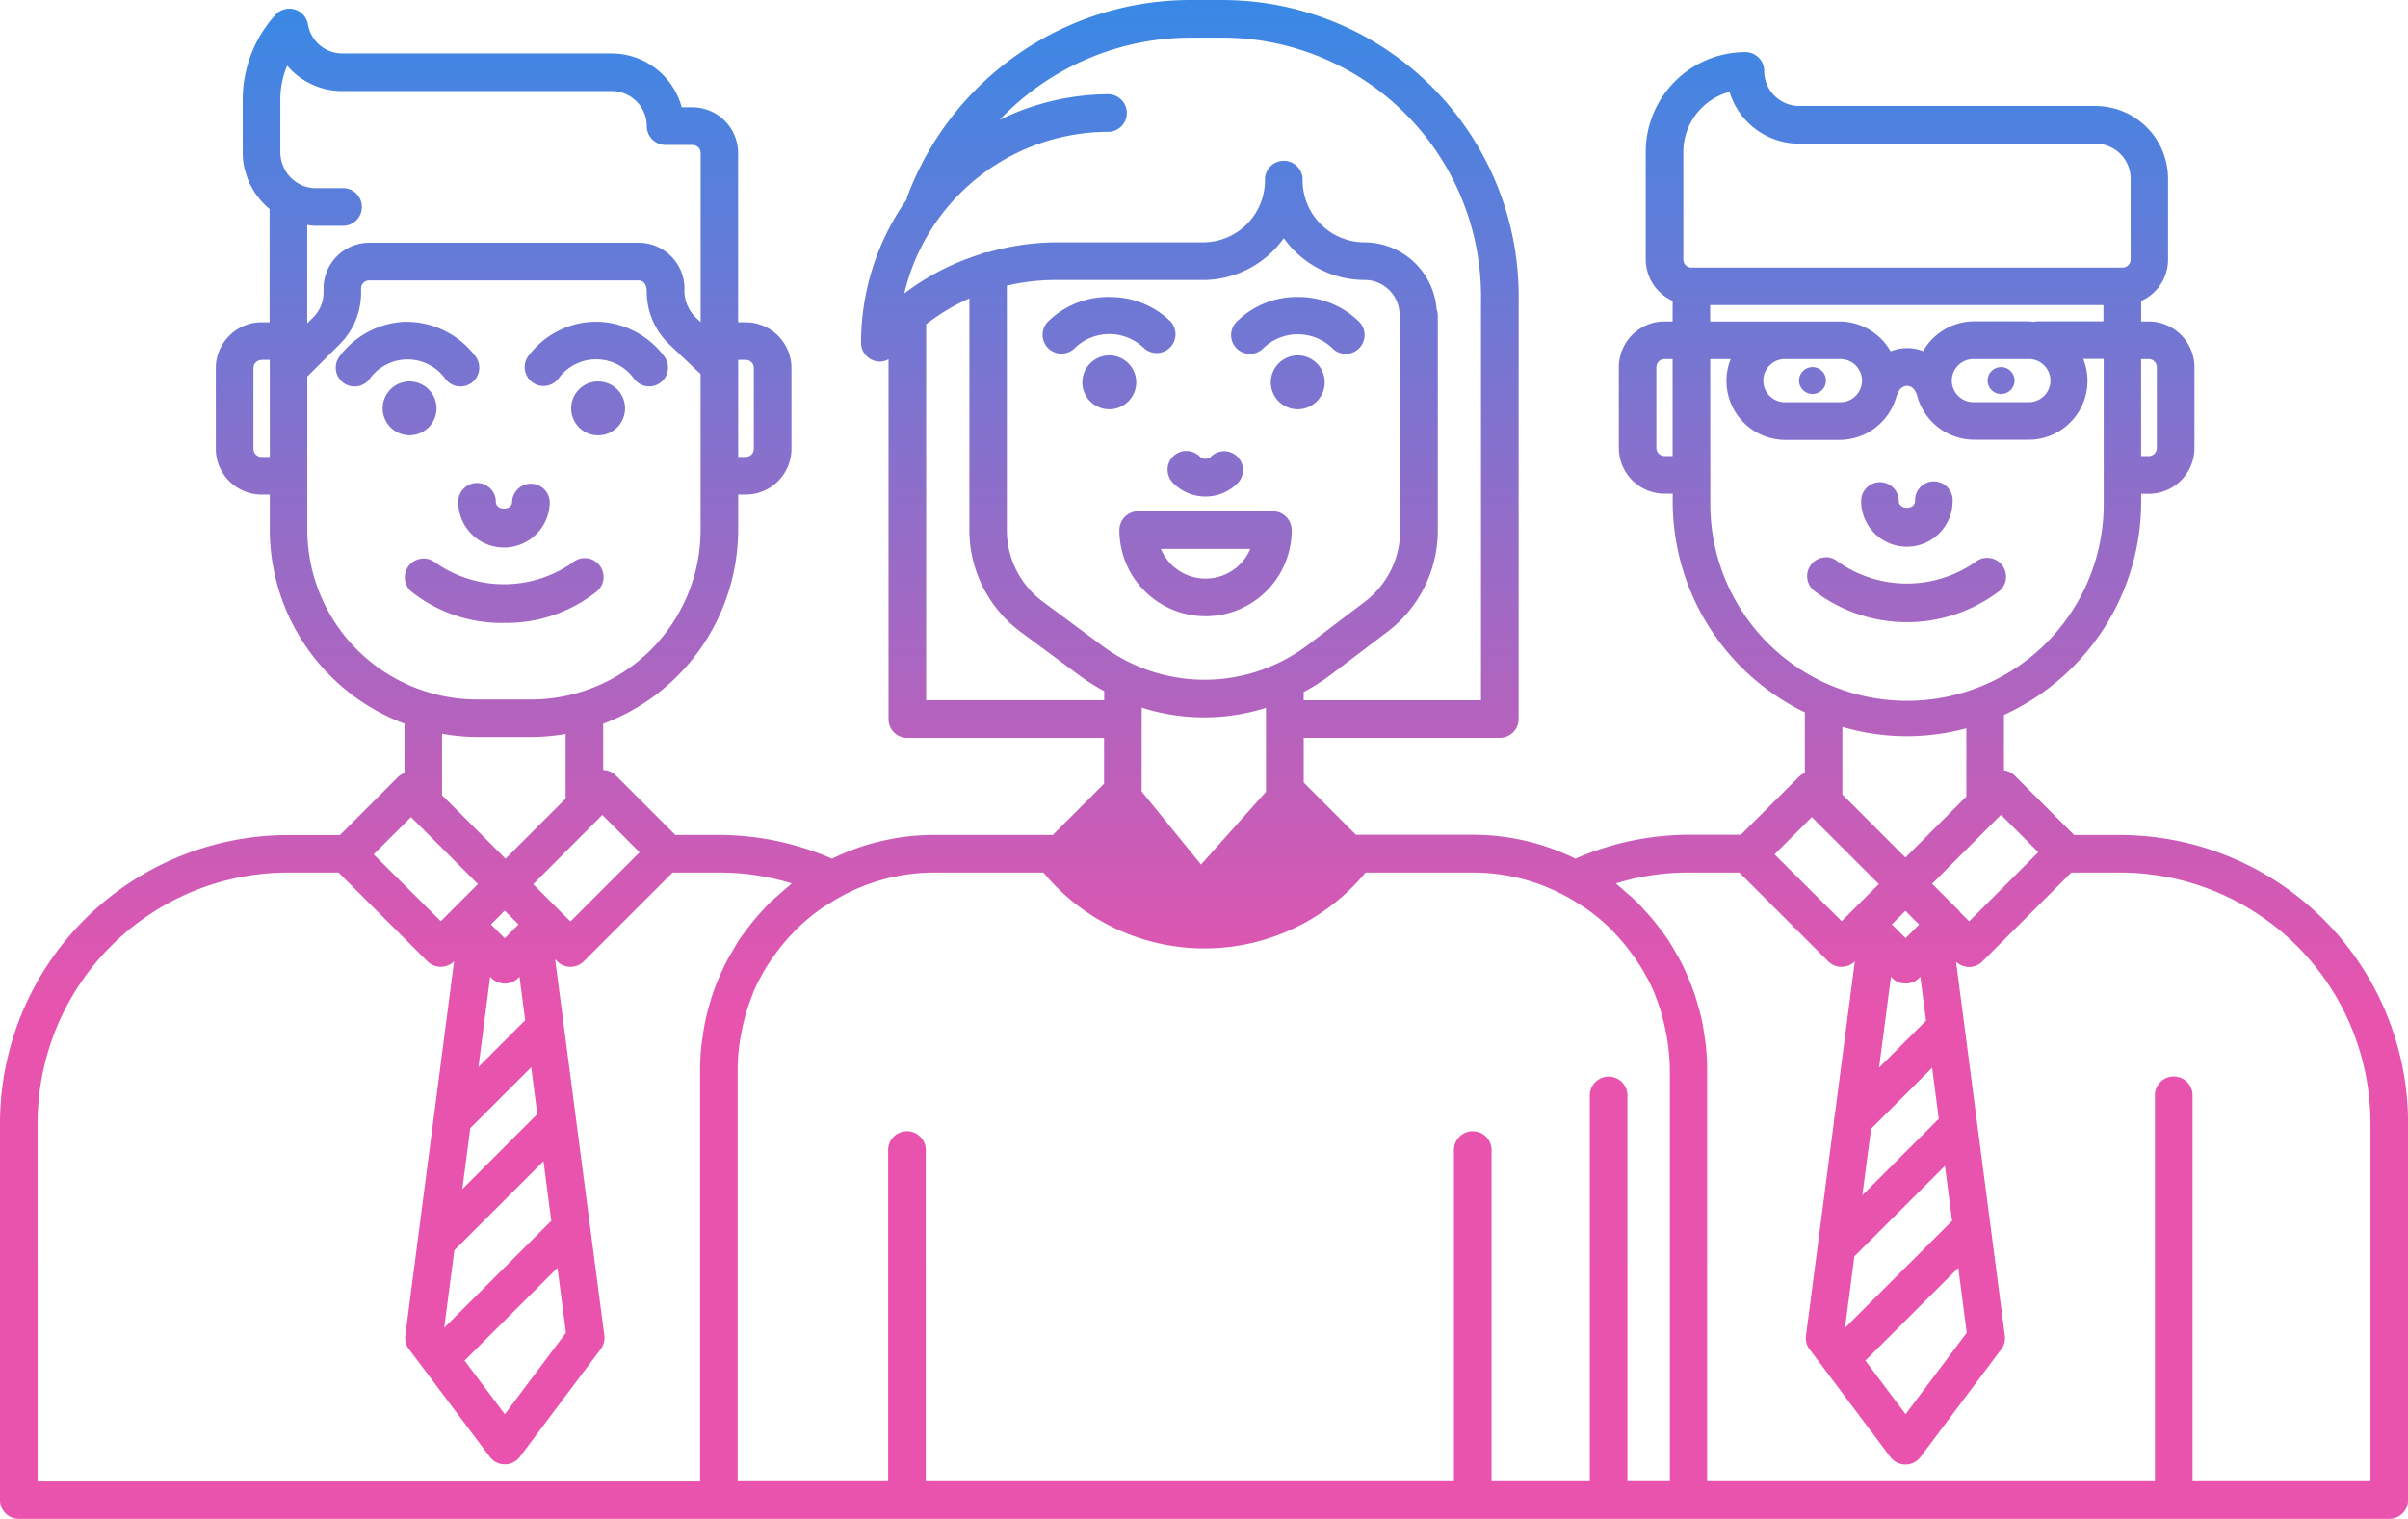 <svg xmlns="http://www.w3.org/2000/svg" xmlns:xlink="http://www.w3.org/1999/xlink" width="79.439" height="50.105" viewBox="0 0 79.439 50.105">
  <defs>
    <linearGradient id="linear-gradient" x1="0.5" x2="0.5" y2="1" gradientUnits="objectBoundingBox">
      <stop offset="0" stop-color="#3a88e5"/>
      <stop offset="0.673" stop-color="#e853ad"/>
      <stop offset="1" stop-color="#e953ad"/>
    </linearGradient>
  </defs>
  <path id="Path_1028" data-name="Path 1028" d="M39.261,11.816a9.983,9.983,0,0,0-9.346,6.529c-.007.02,0,.041-.01.061a8.181,8.181,0,0,0-1.5,4.718.621.621,0,0,0,.41.582.6.6,0,0,0,.211.039.614.614,0,0,0,.286-.078V35.538a.621.621,0,0,0,.621.621h6.49v1.51l-1.69,1.69H30.82a7.66,7.66,0,0,0-3.37.783,9.4,9.4,0,0,0-3.731-.783H22.277l-1.971-1.971a.616.616,0,0,0-.407-.17V35.691a6.847,6.847,0,0,0,4.453-6.4V28.132h.25a1.511,1.511,0,0,0,1.508-1.51V23.957A1.509,1.509,0,0,0,24.6,22.449h-.25V16.866a1.511,1.511,0,0,0-1.508-1.51h-.352a2.4,2.4,0,0,0-2.315-1.777H11.295a1.153,1.153,0,0,1-1.137-.96.621.621,0,0,0-1.074-.31,4.156,4.156,0,0,0-1.076,2.778v1.777a2.36,2.36,0,0,0,.058.516c.006.027.019.053.027.08a2.463,2.463,0,0,0,.143.41c.012.026.029.049.041.075a2.385,2.385,0,0,0,.228.364l.056.068a2.4,2.4,0,0,0,.305.31c.011.009.018.023.029.032v3.729H8.63a1.514,1.514,0,0,0-1.51,1.51v2.664a1.513,1.513,0,0,0,1.51,1.51H8.9v1.156a6.843,6.843,0,0,0,4.444,6.4v1.629a.61.61,0,0,0-.223.141l-1.905,1.905c-.009,0-.016,0-.024,0H9.506A9.518,9.518,0,0,0,0,48.862V61.3a.621.621,0,0,0,.621.621h78.2a.621.621,0,0,0,.621-.621V48.862a9.514,9.514,0,0,0-9.506-9.5H68.425l-1.971-1.971a.614.614,0,0,0-.344-.165V35.4a7.734,7.734,0,0,0,4.526-7.026v-.267h.25a1.511,1.511,0,0,0,1.508-1.51V23.931a1.511,1.511,0,0,0-1.508-1.51h-.25v-.676a1.5,1.5,0,0,0,.887-1.367V17.712a2.4,2.4,0,0,0-2.4-2.4H59.354A1.159,1.159,0,0,1,58.2,14.156a.621.621,0,0,0-.621-.621,3.293,3.293,0,0,0-3.287,3.287v3.552a1.507,1.507,0,0,0,.887,1.367v.679h-.264a1.511,1.511,0,0,0-1.51,1.508v2.667a1.511,1.511,0,0,0,1.51,1.508h.267v.269a7.728,7.728,0,0,0,4.359,6.943v2a.621.621,0,0,0-.206.138l-1.905,1.9c-.009,0-.016,0-.024,0H55.72a9.382,9.382,0,0,0-3.746.79,7.658,7.658,0,0,0-3.382-.79H44.73l-1.721-1.721V36.156h6.47a.621.621,0,0,0,.621-.621V21.766a9.777,9.777,0,0,0-9.813-9.949Zm0,1.241h1.025a8.549,8.549,0,0,1,8.572,8.708V34.917h-5.85v-.272a6.737,6.737,0,0,0,.856-.541l1.913-1.45a4.2,4.2,0,0,0,1.656-3.329V22.209a.633.633,0,0,0-.039-.187,2.393,2.393,0,0,0-2.378-2.211,2.046,2.046,0,0,1-2.044-2.044.621.621,0,1,0-1.241,0,2.046,2.046,0,0,1-2.044,2.044H34.8a8.146,8.146,0,0,0-2.2.327.6.6,0,0,0-.269.068,8.134,8.134,0,0,0-2.5,1.292,6.93,6.93,0,0,1,6.747-5.333.621.621,0,0,0,0-1.241,8.2,8.2,0,0,0-3.6.846A8.716,8.716,0,0,1,39.261,13.058Zm-29.787.924a2.384,2.384,0,0,0,1.821.839H20.18a1.158,1.158,0,0,1,1.156,1.156.621.621,0,0,0,.621.621h.89a.268.268,0,0,1,.267.269v5.578l-.175-.167a1.236,1.236,0,0,1-.359-.945,1.511,1.511,0,0,0-1.51-1.508H12.184a1.511,1.511,0,0,0-1.51,1.508v.136a1.167,1.167,0,0,1-.339.817l-.2.2V19.235a1.885,1.885,0,0,0,.267.029h.89a.621.621,0,1,0,0-1.241H10.4a1.142,1.142,0,0,1-.742-.288,1.085,1.085,0,0,1-.1-.095,1.132,1.132,0,0,1-.187-.281.946.946,0,0,1-.041-.1,1.134,1.134,0,0,1-.082-.4V15.089A2.883,2.883,0,0,1,9.474,13.981Zm47.584.865a2.4,2.4,0,0,0,2.3,1.709h9.775a1.157,1.157,0,0,1,1.156,1.156v2.664a.27.27,0,0,1-.269.269H55.8a.268.268,0,0,1-.267-.269V16.825A2.05,2.05,0,0,1,57.058,14.847ZM42.352,19.673a3.282,3.282,0,0,0,2.667,1.379,1.155,1.155,0,0,1,1.154,1.156.58.58,0,0,0,.019.095v7.023a2.956,2.956,0,0,1-1.164,2.339l-1.913,1.45a5.634,5.634,0,0,1-6.72.027L34.4,31.662a2.946,2.946,0,0,1-1.185-2.354V21.24h0a6.917,6.917,0,0,1,1.581-.187h4.887A3.274,3.274,0,0,0,42.352,19.673ZM12.184,21.067h8.885c.148,0,.267.119.267.373a2.4,2.4,0,0,0,.749,1.741l1.028.975v5.135a5.6,5.6,0,0,1-5.6,5.6H15.738a5.606,5.606,0,0,1-5.6-5.6V24.238l1.074-1.072a2.385,2.385,0,0,0,.7-1.7v-.136A.268.268,0,0,1,12.184,21.067Zm30.631.545a2.828,2.828,0,0,0-2.007.807.62.62,0,1,0,.875.878,1.639,1.639,0,0,1,2.264,0,.621.621,0,1,0,.878-.878A2.839,2.839,0,0,0,42.815,21.613Zm-6.218,0a2.835,2.835,0,0,0-2.01.8.621.621,0,1,0,.878.878,1.638,1.638,0,0,1,2.264,0,.621.621,0,0,0,.878-.878A2.836,2.836,0,0,0,36.6,21.615Zm-4.618.044v7.649a4.19,4.19,0,0,0,1.682,3.35l2,1.481a6.667,6.667,0,0,0,.766.478v.3H30.553v-12.4A6.94,6.94,0,0,1,31.979,21.659Zm24.439.225H69.392v.536H67.184a.608.608,0,0,0-.095.019,1.817,1.817,0,0,0-.184-.019H65.128a1.947,1.947,0,0,0-1.685.982,1.5,1.5,0,0,0-.531-.1,1.472,1.472,0,0,0-.541.107,1.947,1.947,0,0,0-1.685-.984H58.91l-.015,0s0,0,0,0H56.418Zm-42.97.55-.092,0A2.855,2.855,0,0,0,11.2,23.574a.62.62,0,1,0,.994.742,1.537,1.537,0,0,1,2.5,0,.62.62,0,1,0,.994-.742,2.861,2.861,0,0,0-2.153-1.139A.761.761,0,0,0,13.447,22.435Zm6.221,0-.092,0a2.809,2.809,0,0,0-2.153,1.137.621.621,0,0,0,.994.744,1.537,1.537,0,0,1,2.5,0,.622.622,0,0,0,.5.25.611.611,0,0,0,.371-.124.619.619,0,0,0,.124-.868,2.852,2.852,0,0,0-2.148-1.139ZM36.594,23.54a.889.889,0,1,0,.629.26A.889.889,0,0,0,36.594,23.54Zm6.218,0a.889.889,0,1,0,.629.26A.889.889,0,0,0,42.813,23.54Zm12.1.121h.267v3.2h-.267a.27.27,0,0,1-.269-.269V23.931A.27.27,0,0,1,54.912,23.661Zm1.508,0h.674a1.946,1.946,0,0,0,1.816,2.667h1.777a1.953,1.953,0,0,0,1.879-1.445.662.662,0,0,0,.036-.073c.083-.3.474-.4.625,0,0,0,.006.007.007.012a1.953,1.953,0,0,0,1.9,1.5h1.777a1.941,1.941,0,0,0,1.813-2.667H69.4v4.71a6.489,6.489,0,1,1-12.977,0Zm2.49,0h1.777a.713.713,0,1,1,0,1.425H58.91a.713.713,0,1,1,0-1.425Zm11.724,0h.25a.27.27,0,0,1,.269.269v2.664a.27.27,0,0,1-.269.269h-.25Zm-5.506,0h1.777a.712.712,0,1,1,0,1.423H65.128a.712.712,0,1,1,0-1.423Zm-56.5.027H8.9v.284s0,.008,0,.012v2.907H8.63a.27.27,0,0,1-.269-.269V23.96A.27.27,0,0,1,8.63,23.691Zm15.724,0h.25a.268.268,0,0,1,.267.269v2.664a.268.268,0,0,1-.267.269h-.25v-3.2Zm35.443.238a.444.444,0,1,0,.314.131.444.444,0,0,0-.314-.131Zm6.218,0a.444.444,0,1,0,.316.13.444.444,0,0,0-.316-.13Zm-52.5.473a.888.888,0,1,0,.887.89A.889.889,0,0,0,13.515,24.4Zm6.218,0a.889.889,0,1,0,.629.26A.889.889,0,0,0,19.734,24.4Zm19.409,2.293a.619.619,0,0,0-.439,1.059,1.5,1.5,0,0,0,2.133,0,.621.621,0,0,0-.878-.878.264.264,0,0,1-.189.08.27.27,0,0,1-.189-.08A.618.618,0,0,0,39.142,26.694ZM62.02,27.722a.621.621,0,0,0-.621.621,1.509,1.509,0,1,0,3.018,0,.621.621,0,1,0-1.241,0c0,.3-.536.3-.536,0A.621.621,0,0,0,62.02,27.722Zm-46.282.027a.621.621,0,0,0-.621.621,1.509,1.509,0,1,0,3.018,0,.621.621,0,0,0-1.241,0c0,.3-.536.3-.536,0A.621.621,0,0,0,15.738,27.749Zm21.811.933a.621.621,0,0,0-.621.621,2.842,2.842,0,0,0,5.685,0,.624.624,0,0,0-.623-.621Zm.747,1.241h2.95a1.6,1.6,0,0,1-2.95,0Zm21.889.281a.621.621,0,0,0-.339,1.1,5.036,5.036,0,0,0,6.124,0,.621.621,0,0,0-.793-.955,3.944,3.944,0,0,1-4.538,0A.619.619,0,0,0,60.185,30.2Zm-40.837.027a.617.617,0,0,0-.453.141,3.946,3.946,0,0,1-4.538,0,.621.621,0,0,0-.793.955,4.775,4.775,0,0,0,3.062,1.038,4.778,4.778,0,0,0,3.062-1.038.622.622,0,0,0,.08-.875A.615.615,0,0,0,19.348,30.231ZM37.664,35.16a6.765,6.765,0,0,0,4.1.007v2.769l-2.143,2.4-1.959-2.412Zm23.115.635a7.495,7.495,0,0,0,4.09.046v2.252l-2.01,2.012-2.08-2.08Zm-46.195.228a6.785,6.785,0,0,0,1.154.107h1.777a6.822,6.822,0,0,0,1.144-.1v2.131l-1.981,1.983-2.095-2.095ZM19.869,38.7,21.1,39.933l-2.281,2.281-1.229-1.229Zm46.146,0,1.229,1.229-2.281,2.281-.3-.3c-.011-.014-.015-.031-.029-.044l-.895-.895,2.184-2.187h0Zm-52.456.07,2.209,2.209-.887.887,0,0-.339.339L12.327,40Zm46.212,0,2.211,2.209-.887.887,0,0-.339.339L58.541,40ZM36.9,38.951l-1.224,1.222ZM22.189,40.6h1.532a8.145,8.145,0,0,1,2.4.359c-.04.03-.074.066-.114.1-.112.089-.218.186-.325.281s-.2.175-.3.269-.188.2-.281.3q-.248.274-.468.57c-.083.11-.168.22-.245.335s-.135.222-.2.335-.147.248-.216.378c-.057.109-.108.22-.16.332-.066.143-.13.286-.187.434-.041.107-.079.213-.116.322-.055.163-.1.327-.148.495-.026.1-.053.2-.075.3-.042.187-.075.38-.1.572-.012.086-.029.17-.039.257a7.7,7.7,0,0,0-.051.851v13.6H1.241V48.862A8.272,8.272,0,0,1,9.506,40.6h1.663L14.1,43.528a.623.623,0,0,0,.88,0l0,0L13.372,55.87a.612.612,0,0,0,.119.451l2.667,3.554a.621.621,0,0,0,.992,0l2.667-3.554a.612.612,0,0,0,.119-.451L18.313,43.46l.068.068a.62.62,0,0,0,.878,0Zm8.633,0h3.6a6.892,6.892,0,0,0,10.628,0h3.549a6.431,6.431,0,0,1,3.484,1.033c.067.042.135.081.2.126a6.505,6.505,0,0,1,.875.722c.029.029.054.06.082.09a6.676,6.676,0,0,1,.647.785c.047.067.1.132.141.2a6.607,6.607,0,0,1,.543,1c.009.019.011.04.019.058a6.437,6.437,0,0,1,.318,1.023c.022.1.042.193.061.291a6.519,6.519,0,0,1,.119,1.161V60.678h-1.4v-12.7a.621.621,0,1,0-1.241,0V60.68H49.206v-10.9a.621.621,0,1,0-1.241,0v10.9H30.541v-10.9a.621.621,0,1,0-1.241,0v10.9H24.335v-13.6a6.368,6.368,0,0,1,.116-1.159c.017-.1.038-.2.061-.293a6.453,6.453,0,0,1,.318-1.013c.009-.022.013-.046.022-.068a6.429,6.429,0,0,1,.541-1c.045-.068.093-.135.141-.2a6.449,6.449,0,0,1,.64-.771c.032-.034.061-.071.095-.1a6.636,6.636,0,0,1,.87-.72c.067-.046.139-.085.208-.128A6.429,6.429,0,0,1,30.822,40.6Zm24.895,0H57.38l2.931,2.929a.619.619,0,0,0,.439.182.63.63,0,0,0,.441-.182l0,0-.669,5.125a.579.579,0,0,0-.019.153l-.924,7.069a.612.612,0,0,0,.119.451l2.664,3.554a.623.623,0,0,0,.994,0l2.664-3.554a.612.612,0,0,0,.119-.451l-1.61-12.335a.615.615,0,0,0,.429.175.624.624,0,0,0,.439-.182L68.333,40.6h1.6A8.272,8.272,0,0,1,78.2,48.862V60.68H72.331V47.974a.621.621,0,1,0-1.241,0V60.68H56.318v-13.6a7.652,7.652,0,0,0-.051-.848c-.01-.087-.026-.171-.039-.257-.027-.192-.057-.385-.1-.572-.022-.1-.053-.2-.08-.3-.045-.166-.091-.332-.145-.495-.036-.108-.078-.213-.119-.32q-.086-.22-.184-.434c-.051-.112-.1-.223-.16-.332-.067-.129-.14-.252-.213-.376s-.133-.228-.206-.337-.152-.215-.23-.32a7.589,7.589,0,0,0-.512-.618c-.081-.088-.159-.18-.245-.264s-.2-.191-.31-.284-.2-.18-.305-.264c-.04-.031-.074-.068-.114-.1A8.134,8.134,0,0,1,55.717,40.6ZM16.65,41.856l.456.456-.456.456-.453-.456Zm46.209.007.453.453-.448.448-.453-.453ZM16.17,44.037l.044.046a.626.626,0,0,0,.878,0l.046-.046.187,1.435-1.542,1.544Zm46.212,0,.044.046a.617.617,0,0,0,.439.179.628.628,0,0,0,.441-.179l.044-.046.189,1.45-1.549,1.547ZM17.525,47.024l.2,1.544-2.473,2.475.262-2.01Zm46.216.015.218,1.685-2.521,2.521.288-2.192ZM17.93,50.122l.257,1.978c-.014.012-.03.018-.044.032l-3.489,3.486.335-2.558Zm46.233.155L64.4,52.1c-.014.012-.03.018-.044.032l-3.489,3.486.308-2.356ZM18.391,53.64l.279,2.141-2.017,2.689L15.326,56.7Zm46.212,0,.279,2.141-2.017,2.689L61.538,56.7Z" transform="translate(0 -11.816)" fill="url(#linear-gradient)"/>
</svg>
